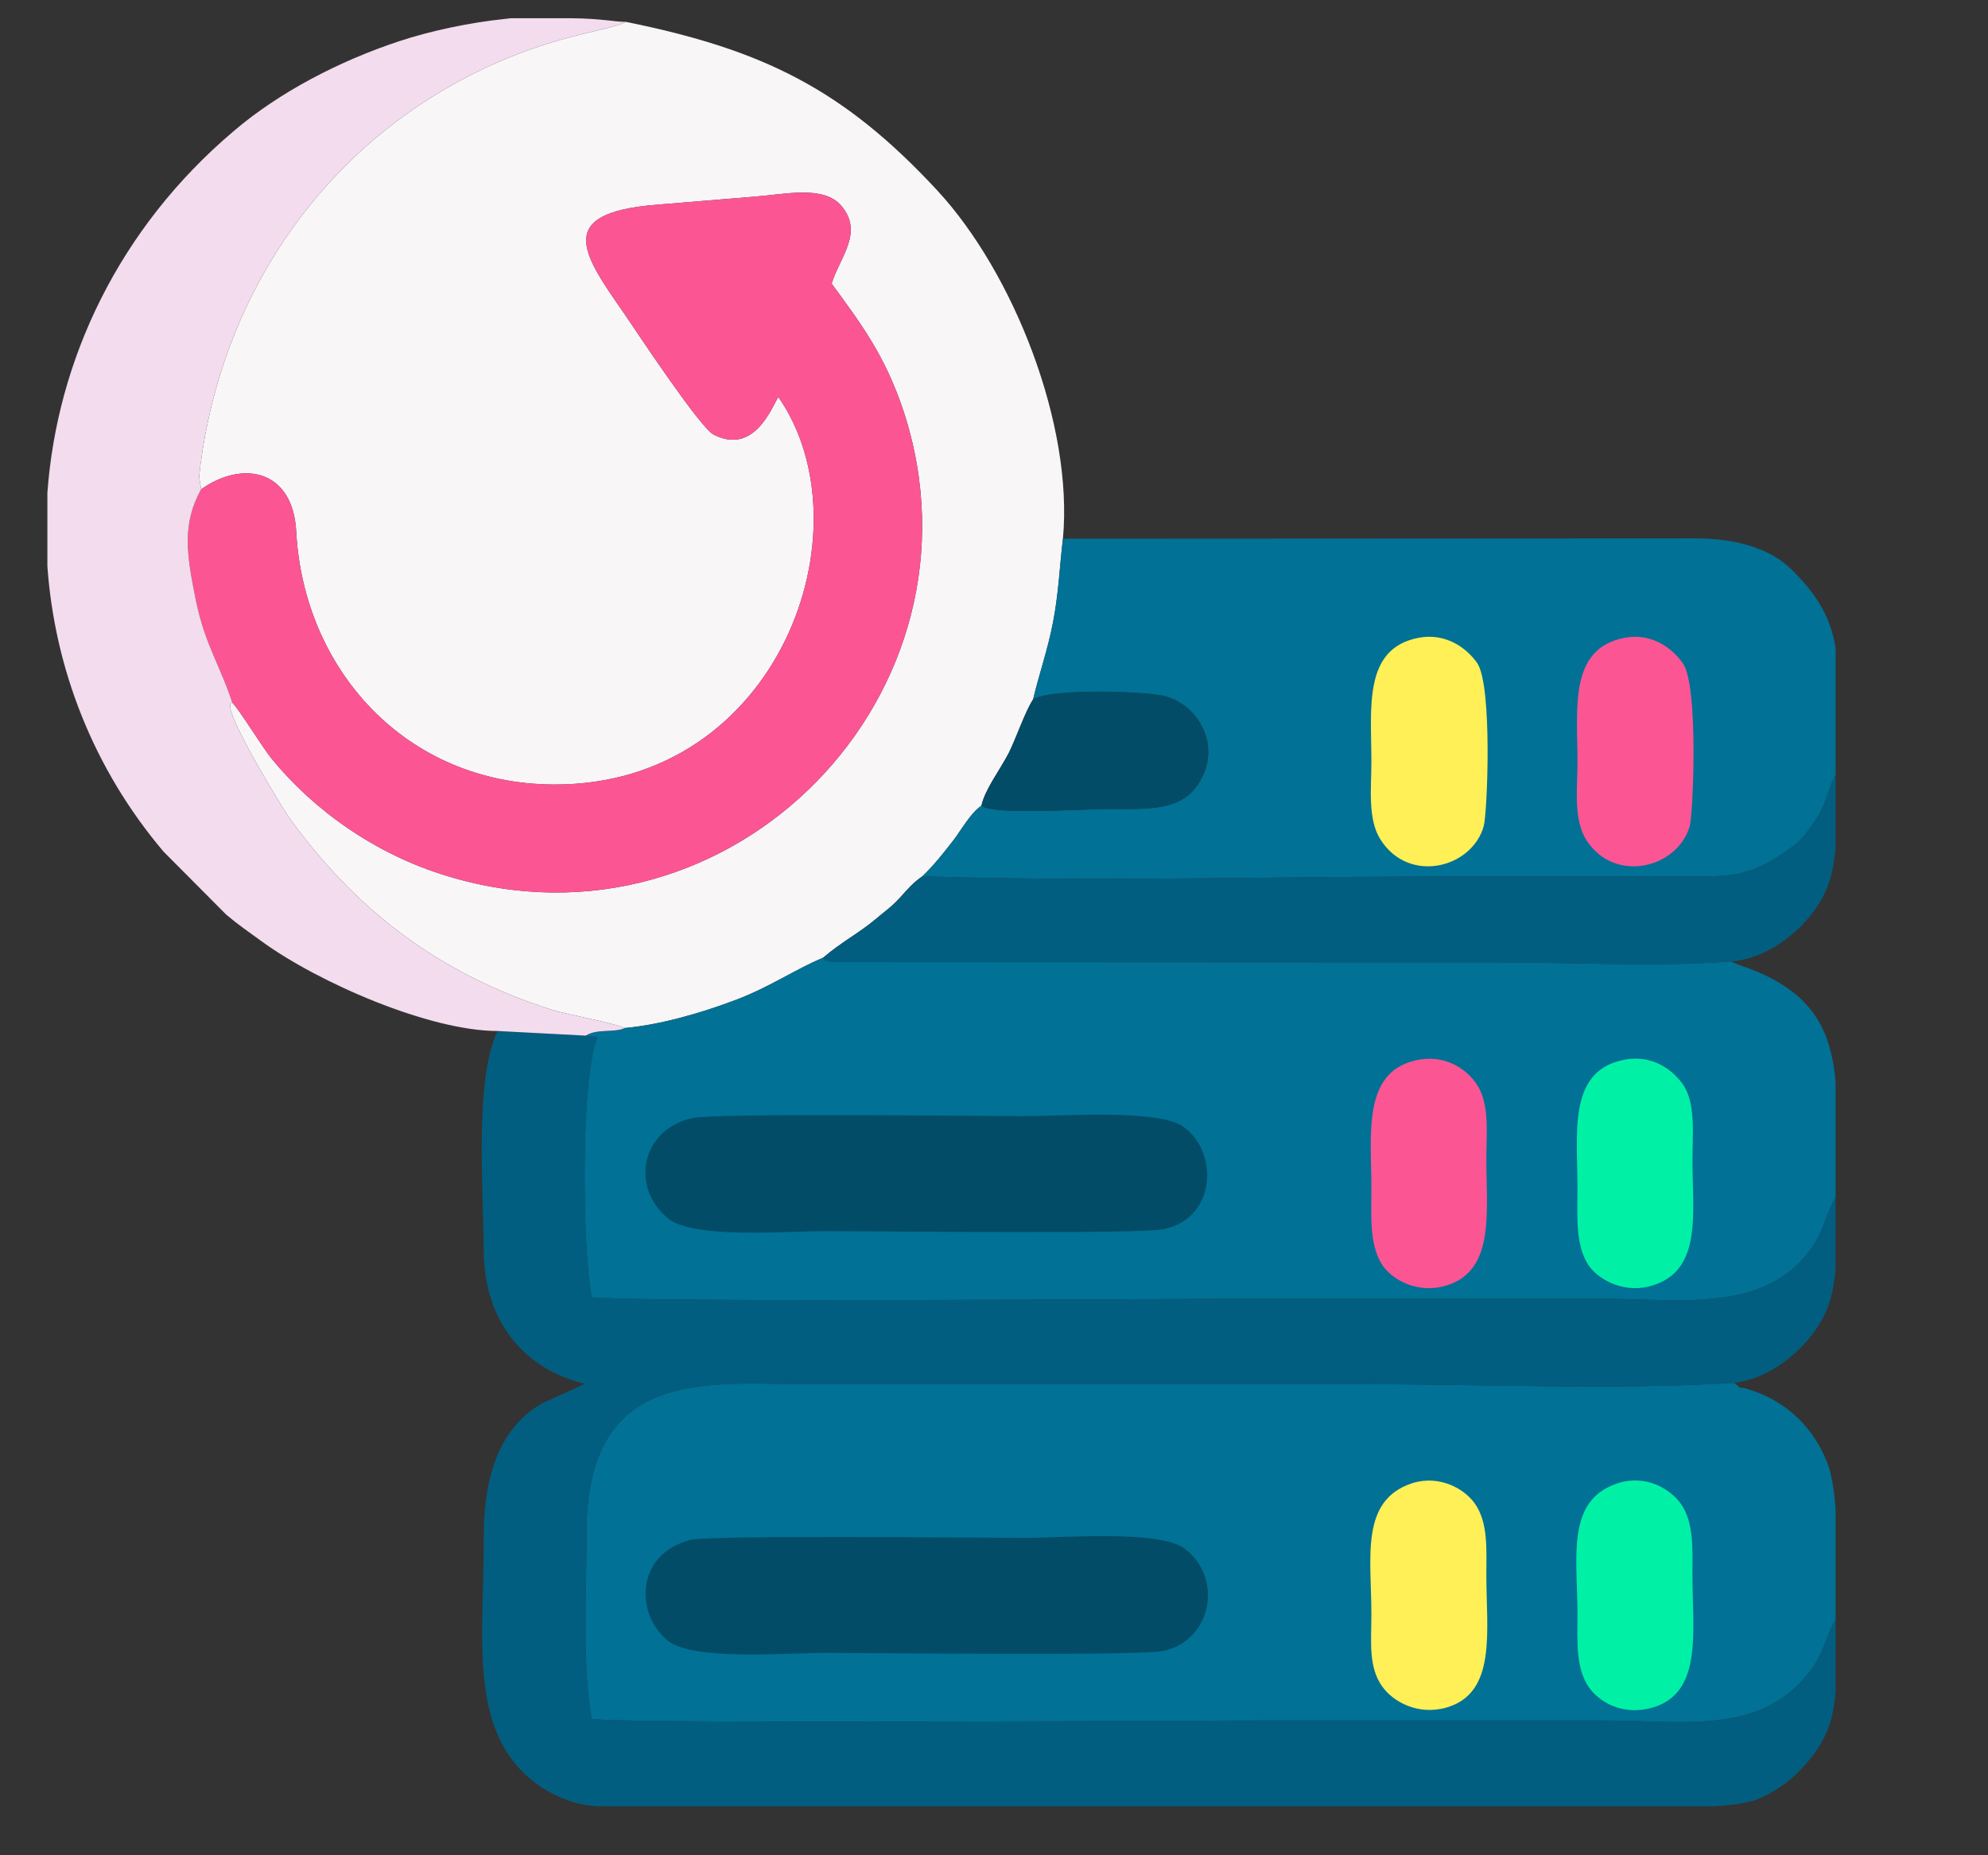 <svg xmlns="http://www.w3.org/2000/svg" xmlns:xlink="http://www.w3.org/1999/xlink" xmlns:xodm="http://www.corel.com/coreldraw/odm/2003" xml:space="preserve" width="60px" height="56px" style="shape-rendering:geometricPrecision; text-rendering:geometricPrecision; image-rendering:optimizeQuality; fill-rule:evenodd; clip-rule:evenodd" viewBox="0 0 60 56"><rect x="0" y="0" width="60" height="56" fill="#333333" stroke="none"/> <defs>  <style type="text/css">       .fil6 {fill:#00F1A6}    .fil1 {fill:#017196}    .fil5 {fill:#024C67}    .fil2 {fill:#025E80}    .fil4 {fill:#F3DCED}    .fil0 {fill:#F9F6F7}    .fil3 {fill:#FC5594}    .fil7 {fill:#FEF056}     </style> </defs> <g id="Layer_x0020_1">    <g id="_105553273636064">   <path class="fil0" d="M6.07 14.77c1.25,-0.89 2.77,-0.6 2.87,1.27 0.22,4.15 3.29,7.62 7.77,7.64 6.81,0.03 9.55,-7.71 6.78,-11.7 -0.2,0.33 -0.73,1.76 -1.95,1.14 -0.41,-0.21 -2.29,-3.05 -2.69,-3.64 -1.25,-1.8 -2.16,-3.05 0.96,-3.3 0.97,-0.08 1.94,-0.16 2.91,-0.24 0.96,-0.07 2.13,-0.36 2.67,0.27 0.69,0.81 -0.05,1.56 -0.29,2.35 0.86,1.18 1.61,2.15 2.18,3.88 2.74,8.45 -5.18,16.63 -13.79,14 -2.15,-0.65 -4.02,-1.98 -5.3,-3.55 -0.24,-0.29 -1.02,-1.55 -1.18,-1.68 -0.45,0 1.57,3.26 1.71,3.46 2.01,2.79 4.52,4.72 7.91,5.8 0.53,0.17 1.84,0.39 2.23,0.56 1.09,-0.1 2.31,-0.46 3.27,-0.82 1.07,-0.39 1.86,-0.95 2.71,-1.3 0.56,-0.48 1.08,-0.74 1.58,-1.16 0.28,-0.24 0.47,-0.36 0.73,-0.64 0.24,-0.27 0.42,-0.48 0.69,-0.66 0.36,-0.35 0.61,-0.67 0.93,-1.08 0.23,-0.3 0.53,-0.84 0.85,-1.05 0.11,-0.5 0.55,-1.06 0.83,-1.6 0.23,-0.47 0.49,-1.24 0.73,-1.61 0.18,-0.76 0.44,-1.49 0.6,-2.32 0.17,-0.88 0.2,-1.68 0.3,-2.53 0.32,-3.42 -1.48,-8.02 -3.8,-10.52 -2.82,-3.04 -5.24,-4.24 -9.39,-5.08 -0.61,0.32 -2.37,0.37 -4.96,1.75 -4.41,2.36 -7.23,6.66 -7.88,11.62 0,0 -0.04,0.35 -0.04,0.36l0.06 0.38z"></path>   <path class="fil1" d="M55.4 45.55c-0.04,-0.57 -0.12,-1.07 -0.26,-1.42 -0.42,-1.06 -1.22,-1.81 -2.26,-2.16 -0.75,-0.26 -0.01,0.19 -0.54,-0.23 -3.52,0.22 -7.6,0.04 -11.17,0.04 -5.59,0 -11.18,0 -16.76,0 -3.04,0 -6.72,-0.56 -6.71,4.52 0.01,1.67 -0.14,4.05 0.16,5.59 1.67,0.15 18.11,0.04 20.25,0.04 3.37,0 6.75,0 10.12,0 2.64,0 4.78,0.44 6.29,-1.35 0.56,-0.67 0.5,-1.02 0.88,-1.69l0 -3.34z"></path>   <path class="fil1" d="M18.86 31.03c-0.32,0.15 -0.84,0.01 -1.18,0.23l0.35 0.05c-0.51,1.18 -0.46,6.39 -0.17,7.85 1.92,0.16 17.9,0.04 20.25,0.04 3.37,0 6.75,0 10.12,0 2.36,0 4.81,0.43 6.26,-1.29 0.59,-0.71 0.51,-1.04 0.91,-1.77l0 -3.48c-0.14,-1.62 -0.73,-2.8 -2.87,-3.52 -0.02,-0.01 -0.05,-0.02 -0.08,-0.03 -0.02,-0.01 -0.05,-0.02 -0.07,-0.03l-0.15 -0.06c-2.1,0.17 -4.79,0.03 -6.95,0.03l-20.13 -0.01c-0.3,-0.05 -0.18,-0.01 -0.31,-0.13 -0.85,0.35 -1.64,0.91 -2.71,1.3 -0.96,0.36 -2.18,0.72 -3.27,0.82z"></path>   <path class="fil2" d="M55.4 48.89c-0.38,0.67 -0.32,1.02 -0.88,1.69 -1.51,1.79 -3.65,1.35 -6.29,1.35 -3.37,0 -6.75,0 -10.12,0 -2.14,0 -18.58,0.11 -20.25,-0.04 -0.3,-1.54 -0.15,-3.92 -0.16,-5.59 -0.01,-5.08 3.67,-4.52 6.71,-4.52 5.58,0 11.17,0 16.76,0 3.57,0 7.65,0.18 11.17,-0.04 1.07,-0.12 2.06,-0.95 2.55,-1.74 0.34,-0.53 0.46,-1.09 0.51,-1.72l0 -2.14c-0.4,0.73 -0.32,1.06 -0.91,1.77 -1.45,1.72 -3.9,1.29 -6.26,1.29 -3.37,0 -6.75,0 -10.12,0 -2.35,0 -18.33,0.12 -20.25,-0.04 -0.29,-1.46 -0.34,-6.67 0.17,-7.85l-0.35 -0.05 -2.66 -0.14c-0.69,1.44 -0.44,4.54 -0.42,6.65 0.02,2.18 1.28,3.58 3.06,4 -0.02,0.01 -0.06,0 -0.07,0.03l-1.23 0.56c-1.36,0.78 -1.76,2.34 -1.76,4.04 0.01,2.72 -0.39,5.21 0.96,6.85 0.51,0.61 1.39,1.21 2.47,1.27l27.35 0 6.4 0c0.52,-0.04 0.94,-0.1 1.21,-0.19 0.37,-0.13 0.91,-0.48 1.17,-0.73 0.92,-0.88 1.17,-1.6 1.24,-2.54l0 -2.17z"></path>   <path class="fil1" d="M31.18 21.11c0.58,-0.33 3.12,-0.25 3.87,-0.12 0.96,0.17 1.78,1.3 1.25,2.43 -0.5,1.09 -1.57,1 -2.93,1 -0.68,0 -3.39,0.19 -3.75,-0.1 -0.32,0.21 -0.62,0.75 -0.85,1.05 -0.32,0.41 -0.57,0.73 -0.93,1.08 4.99,0.17 10.3,0.01 15.33,0.01 2.53,0 5.06,0 7.59,0 1.42,0 1.99,0.02 3.06,-0.71 0.51,-0.33 0.6,-0.46 0.95,-0.96 0.38,-0.55 0.36,-0.9 0.63,-1.4l0 -3.82c-0.13,-0.84 -0.48,-1.55 -1.34,-2.39 -0.63,-0.62 -1.66,-0.93 -2.88,-0.93l-19.1 0.01c-0.1,0.85 -0.13,1.65 -0.3,2.53 -0.16,0.83 -0.42,1.56 -0.6,2.32z"></path>   <path class="fil3" d="M6.07 14.77c-0.58,1.05 -0.44,1.96 -0.16,3.34 0.27,1.34 0.76,2.03 1.1,3.1 0.16,0.13 0.94,1.39 1.18,1.68 1.28,1.57 3.15,2.9 5.3,3.55 8.61,2.63 16.53,-5.55 13.79,-14 -0.57,-1.73 -1.32,-2.7 -2.18,-3.88 0.24,-0.79 0.98,-1.54 0.29,-2.35 -0.54,-0.63 -1.71,-0.34 -2.67,-0.27 -0.97,0.08 -1.94,0.16 -2.91,0.24 -3.12,0.25 -2.21,1.5 -0.96,3.3 0.4,0.59 2.28,3.43 2.69,3.64 1.22,0.62 1.75,-0.81 1.95,-1.14 2.77,3.99 0.03,11.73 -6.78,11.7 -4.48,-0.02 -7.55,-3.49 -7.77,-7.64 -0.1,-1.87 -1.62,-2.16 -2.87,-1.27z"></path>   <path class="fil4" d="M15.02 31.12l2.66 0.14c0.34,-0.22 0.86,-0.08 1.18,-0.23 -0.39,-0.17 -1.7,-0.39 -2.23,-0.56 -3.39,-1.08 -5.9,-3.01 -7.91,-5.8 -0.14,-0.2 -2.16,-3.46 -1.71,-3.46 -0.34,-1.07 -0.83,-1.76 -1.1,-3.1 -0.28,-1.38 -0.42,-2.29 0.16,-3.34l-0.06 -0.38c0,-0.01 0.04,-0.36 0.04,-0.36 0.65,-4.96 3.47,-9.26 7.88,-11.62 2.59,-1.38 4.35,-1.43 4.96,-1.75 -0.36,0 -0.7,-0.1 -1.66,-0.11l-1.81 0c-0.06,0.01 -0.11,0.01 -0.17,0.02 -1.07,0.11 -2.26,0.36 -3.22,0.68 -1.78,0.59 -3.6,1.53 -4.98,2.71 -3.46,2.93 -5.33,6.9 -5.62,10.92l0 2.21c0.22,3.1 1.39,6.12 3.51,8.62l1.89 1.9c0.38,0.32 0.68,0.52 1.09,0.82 1.7,1.23 5.04,2.69 7.1,2.69z"></path>   <path class="fil2" d="M27.84 26.45c-0.27,0.18 -0.45,0.39 -0.69,0.66 -0.26,0.28 -0.45,0.4 -0.73,0.64 -0.5,0.42 -1.02,0.68 -1.58,1.16 0.13,0.12 0.01,0.08 0.31,0.13l20.13 0.01c2.16,0 4.85,0.14 6.95,-0.03 1.14,-0.07 2.17,-0.96 2.64,-1.7 0.35,-0.55 0.48,-1.1 0.53,-1.73l0 -2.2c-0.27,0.5 -0.25,0.85 -0.63,1.4 -0.35,0.5 -0.44,0.63 -0.95,0.96 -1.07,0.73 -1.64,0.71 -3.06,0.71 -2.53,0 -5.06,0 -7.59,0 -5.03,0 -10.34,0.16 -15.33,-0.01z"></path>   <path class="fil5" d="M20.84 46.48c-1.64,0.42 -1.69,2.2 -0.7,3.03 0.74,0.63 3.57,0.38 4.79,0.38 1.44,0 9.49,0.1 10.19,-0.06 1.45,-0.32 1.81,-2.19 0.64,-3.08 -0.77,-0.58 -3.66,-0.33 -4.82,-0.33 -1.34,0 -9.5,-0.09 -10.1,0.06z"></path>   <path class="fil5" d="M20.89 33.75c-1.52,0.34 -1.88,2.05 -0.75,3.01 0.76,0.65 3.57,0.4 4.79,0.4 1.47,0 9.47,0.1 10.2,-0.06 1.56,-0.33 1.67,-2.29 0.6,-3.08 -0.73,-0.55 -3.65,-0.33 -4.79,-0.33 -1.41,0 -9.35,-0.1 -10.05,0.06z"></path>   <path class="fil6" d="M48.83 44.77c-1.58,0.51 -1.22,2.24 -1.22,3.95 0,0.8 -0.06,1.6 0.33,2.19 0.33,0.48 1.05,0.89 1.94,0.63 1.52,-0.44 1.2,-2.32 1.2,-3.98 0,-0.8 0.05,-1.6 -0.35,-2.17 -0.33,-0.46 -1.07,-0.89 -1.9,-0.62z"></path>   <path class="fil6" d="M48.92 32.01c-1.6,0.38 -1.31,2.23 -1.31,3.85 0,0.83 -0.07,1.7 0.32,2.31 0.27,0.42 1,0.85 1.8,0.67 1.67,-0.39 1.35,-2.18 1.35,-3.82 0,-0.81 0.11,-1.75 -0.31,-2.32 -0.36,-0.48 -0.99,-0.9 -1.85,-0.69z"></path>   <path class="fil7" d="M42.62 44.77c-1.58,0.52 -1.23,2.24 -1.23,3.95 0,0.83 -0.1,1.59 0.33,2.19 0.32,0.45 1.07,0.88 1.94,0.63 1.52,-0.44 1.2,-2.31 1.2,-3.98 0,-0.8 0.06,-1.6 -0.35,-2.18 -0.32,-0.45 -1.07,-0.87 -1.89,-0.61z"></path>   <path class="fil3" d="M49.04 19.25c-1.7,0.32 -1.43,2.13 -1.43,3.75 0,0.79 -0.13,1.74 0.27,2.36 0.86,1.33 2.76,0.84 3.12,-0.43 0.1,-0.37 0.27,-4.24 -0.21,-4.91 -0.33,-0.47 -0.95,-0.92 -1.75,-0.77z"></path>   <path class="fil7" d="M42.82 19.25c-1.69,0.32 -1.43,2.13 -1.43,3.75 0,0.77 -0.12,1.74 0.28,2.35 0.87,1.35 2.76,0.84 3.11,-0.41 0.11,-0.38 0.27,-4.26 -0.2,-4.93 -0.33,-0.47 -0.96,-0.91 -1.76,-0.76z"></path>   <path class="fil3" d="M42.71 32.01c-1.6,0.38 -1.32,2.24 -1.32,3.85 0,0.83 -0.07,1.69 0.32,2.31 0.28,0.43 0.99,0.85 1.8,0.67 1.63,-0.37 1.35,-2.2 1.35,-3.82 0,-0.85 0.11,-1.72 -0.31,-2.32 -0.34,-0.48 -0.99,-0.89 -1.84,-0.69z"></path>   <path class="fil5" d="M29.62 24.32c0.36,0.29 3.07,0.1 3.75,0.1 1.36,0 2.43,0.09 2.93,-1 0.53,-1.13 -0.29,-2.26 -1.25,-2.43 -0.75,-0.13 -3.29,-0.21 -3.87,0.12 -0.24,0.37 -0.5,1.14 -0.73,1.61 -0.28,0.54 -0.72,1.1 -0.83,1.6z"></path>  </g> </g></svg>